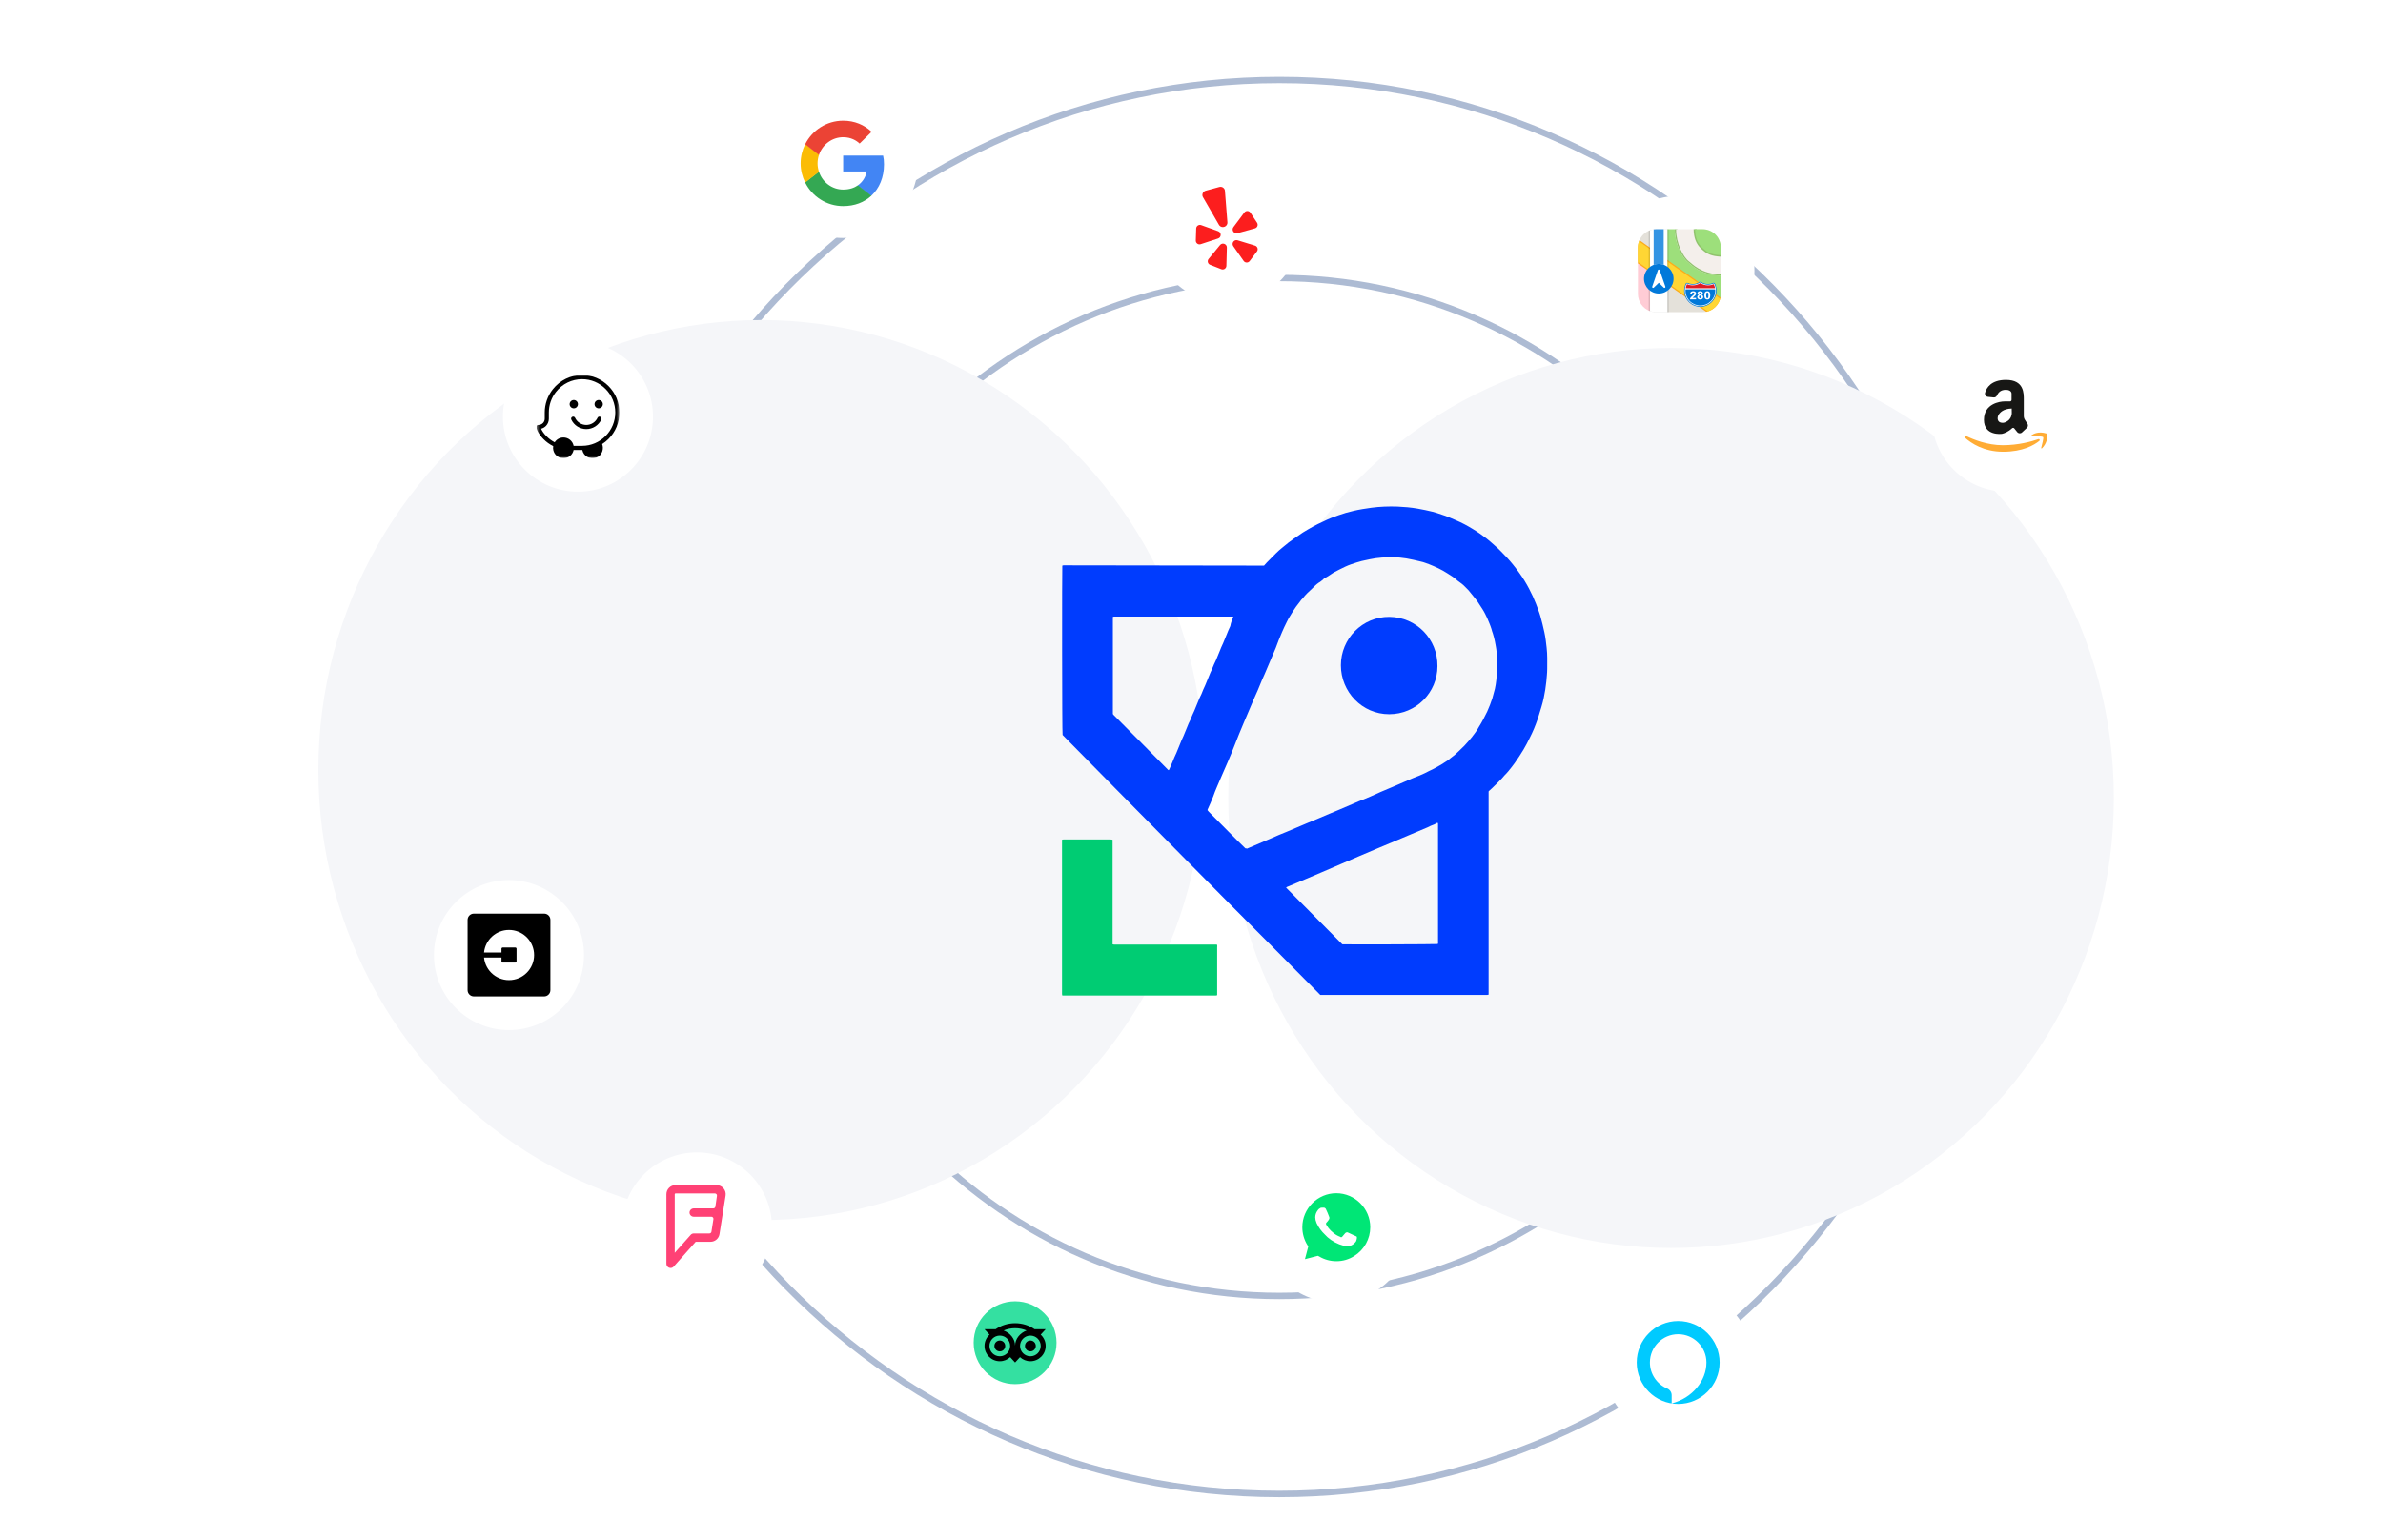 <svg xmlns="http://www.w3.org/2000/svg" width="775" height="501" viewBox="0 0 775 501" fill="none"><path d="M578.896 256C578.896 347.456 505.969 421.566 416.044 421.566C326.12 421.566 253.192 347.456 253.192 256C253.192 164.545 326.12 90.435 416.044 90.435C505.969 90.435 578.896 164.545 578.896 256Z" stroke="#ADBBD3" stroke-width="2.076"></path><path d="M642.266 256C642.266 383.034 540.967 485.986 416.044 485.986C291.121 485.986 189.821 383.034 189.821 256C189.821 128.967 291.121 26.015 416.044 26.015C540.967 26.015 642.266 128.967 642.266 256Z" stroke="#ADBBD3" stroke-width="2.076"></path><g filter="url(#filter0_f_6520_5343)"><ellipse cx="247.539" cy="250.504" rx="144.006" ry="146.39" fill="#F5F6F9"></ellipse></g><g filter="url(#filter1_f_6520_5343)"><ellipse cx="543.463" cy="259.582" rx="144.006" ry="146.39" fill="#F5F6F9"></ellipse></g><ellipse cx="398.963" cy="74.213" rx="24.399" ry="24.399" fill="white"></ellipse><g clip-path="url(#clip0_6520_5343)"><path d="M396.778 79.713L393.061 84.239C392.538 84.876 392.788 85.838 393.555 86.139L397.189 87.57C397.973 87.878 398.825 87.314 398.848 86.472L399.004 80.543C399.036 79.347 397.537 78.789 396.778 79.713Z" fill="#FC1E1E"></path><path d="M396.161 75.213L390.648 73.234C389.873 72.955 389.051 73.514 389.025 74.337L388.899 78.241C388.872 79.083 389.69 79.696 390.49 79.433L396.127 77.588C397.264 77.216 397.286 75.617 396.161 75.213Z" fill="#FC1E1E"></path><path d="M402.477 75.847L408.124 74.291C408.918 74.072 409.268 73.142 408.816 72.453L406.671 69.19C406.208 68.486 405.186 68.456 404.683 69.131L401.137 73.886C400.422 74.844 401.325 76.165 402.477 75.847Z" fill="#FC1E1E"></path><path d="M398.389 62.279C398.434 61.303 397.514 60.566 396.57 60.823L392.101 62.044C391.137 62.307 390.727 63.449 391.304 64.265L396.433 73.151C396.475 73.223 396.521 73.293 396.575 73.356C397.334 74.249 398.76 73.918 399.112 72.873C399.175 72.686 399.193 72.486 399.177 72.288L398.389 62.279Z" fill="#FC1E1E"></path><path d="M408.165 79.909L402.495 78.168C401.352 77.817 400.412 79.111 401.098 80.09L404.462 84.885C404.935 85.559 405.929 85.576 406.425 84.919L408.778 81.801C409.285 81.129 408.97 80.156 408.165 79.909Z" fill="#FC1E1E"></path></g><ellipse cx="434.522" cy="399.277" rx="24.399" ry="24.399" fill="white"></ellipse><g clip-path="url(#clip1_6520_5343)"><path d="M428.21 409.095L428.647 409.314C430.429 410.373 432.466 410.927 434.539 410.916C440.92 410.901 446.163 405.646 446.163 399.264C446.163 396.181 444.938 393.219 442.76 391.036C440.585 388.83 437.613 387.587 434.516 387.587C428.164 387.587 422.938 392.814 422.938 399.165C422.938 399.216 422.938 399.265 422.938 399.315C422.957 401.475 423.561 403.589 424.686 405.432L424.977 405.869L423.812 410.166L428.21 409.095V409.095Z" fill="#00E676"></path><path d="M444.057 389.725C441.578 387.195 438.176 385.775 434.634 385.792H434.612C427.317 385.792 421.315 391.795 421.315 399.089C421.315 399.123 421.316 399.157 421.316 399.191C421.343 401.51 421.943 403.787 423.063 405.818L421.17 412.736L428.226 410.915C430.176 411.986 432.367 412.537 434.591 412.517C441.912 412.477 447.914 406.441 447.91 399.118C447.927 395.6 446.54 392.217 444.057 389.725ZM434.634 410.26C432.663 410.27 430.727 409.741 429.035 408.731L428.598 408.512L424.396 409.605L425.488 405.454L425.197 405.017C424.115 403.27 423.542 401.256 423.542 399.201C423.542 393.141 428.528 388.154 434.589 388.154C440.649 388.154 445.635 393.141 445.635 399.201C445.635 403.016 443.658 406.572 440.416 408.585C438.702 409.683 436.707 410.265 434.671 410.26M441.072 402.177L440.271 401.813C440.271 401.813 439.106 401.303 438.377 400.939C438.305 400.939 438.232 400.866 438.159 400.866C437.979 400.871 437.804 400.921 437.649 401.012C437.494 401.103 437.576 401.085 436.557 402.25C436.488 402.386 436.346 402.471 436.193 402.468H436.12C436.011 402.45 435.909 402.399 435.829 402.322L435.465 402.177C434.683 401.846 433.968 401.377 433.353 400.793C433.207 400.648 432.989 400.502 432.843 400.356C432.304 399.84 431.838 399.252 431.459 398.609L431.387 398.463C431.323 398.374 431.274 398.276 431.241 398.172C431.222 398.046 431.248 397.917 431.314 397.808C431.38 397.698 431.605 397.443 431.824 397.225C432.042 397.007 432.042 396.861 432.188 396.715C432.263 396.611 432.314 396.493 432.339 396.367C432.365 396.241 432.362 396.112 432.333 395.987C431.994 395.045 431.605 394.121 431.168 393.22C431.051 393.038 430.869 392.907 430.658 392.856H429.857C429.712 392.856 429.566 392.929 429.42 392.929L429.348 393.001C429.202 393.074 429.056 393.22 428.911 393.293C428.765 393.366 428.692 393.584 428.547 393.73C428.038 394.373 427.756 395.167 427.746 395.987C427.754 396.564 427.878 397.134 428.11 397.662L428.183 397.88C428.836 399.278 429.751 400.539 430.877 401.594L431.168 401.886C431.38 402.061 431.575 402.256 431.751 402.468C433.26 403.781 435.052 404.728 436.987 405.235C437.205 405.308 437.496 405.308 437.715 405.381H438.443C438.824 405.362 439.196 405.263 439.535 405.09C439.714 405.009 439.884 404.911 440.045 404.798L440.191 404.653C440.336 404.507 440.482 404.434 440.628 404.289C440.77 404.162 440.893 404.015 440.992 403.852C441.132 403.525 441.23 403.183 441.283 402.832V402.322C441.218 402.264 441.144 402.215 441.065 402.177" fill="white"></path></g><ellipse cx="187.963" cy="135.545" rx="24.399" ry="24.399" fill="white"></ellipse><g clip-path="url(#clip2_6520_5343)"><path fill-rule="evenodd" clip-rule="evenodd" d="M189.31 145.03L186.552 145.028C186.401 144.264 185.989 143.575 185.387 143.08C184.785 142.585 184.03 142.313 183.251 142.312C182.685 142.308 182.127 142.448 181.63 142.719C181.133 142.989 180.713 143.382 180.409 143.859L180.408 143.881C179.397 143.358 178.477 142.676 177.683 141.861C176.733 140.898 176.217 140.017 175.98 139.46C176.599 139.308 177.16 138.981 177.597 138.518C178.179 137.888 178.5 137.061 178.497 136.204V134.19C178.497 131.792 179.293 129.45 180.762 127.559C182.862 124.857 185.97 123.345 189.31 123.345C192.184 123.345 194.892 124.473 196.933 126.522C197.94 127.526 198.738 128.719 199.281 130.033C199.824 131.346 200.103 132.754 200.1 134.176C200.1 137.069 198.978 139.789 196.939 141.835C194.949 143.834 192.217 145.03 189.31 145.03" fill="white"></path><mask id="mask0_6520_5343" style="mask-type:alpha" maskUnits="userSpaceOnUse" x="174" y="121" width="28" height="29"><path d="M174.453 121.999H201.445V149.083H174.453V121.999Z" fill="black"></path></mask><g mask="url(#mask0_6520_5343)"><path fill-rule="evenodd" clip-rule="evenodd" d="M189.308 145.03L186.551 145.029C186.4 144.264 185.988 143.575 185.386 143.08C184.784 142.585 184.029 142.314 183.249 142.312C182.683 142.308 182.126 142.448 181.629 142.719C181.132 142.989 180.712 143.382 180.408 143.859L180.407 143.881C179.396 143.358 178.476 142.676 177.681 141.861C176.731 140.898 176.215 140.017 175.979 139.46C176.597 139.309 177.159 138.981 177.595 138.518C178.177 137.888 178.499 137.061 178.495 136.204V134.191C178.495 131.792 179.291 129.45 180.761 127.559C182.861 124.857 185.969 123.345 189.308 123.345C192.182 123.345 194.891 124.473 196.932 126.522C197.938 127.526 198.736 128.719 199.28 130.033C199.823 131.346 200.101 132.754 200.098 134.176C200.098 137.069 198.976 139.789 196.938 141.835C194.947 143.834 192.215 145.03 189.309 145.03M201.442 134.176C201.446 132.578 201.133 130.994 200.522 129.518C199.911 128.041 199.015 126.699 197.883 125.57C195.589 123.267 192.544 121.998 189.311 121.998C185.604 121.998 182.149 123.656 179.791 126.623C178.085 128.776 177.157 131.442 177.158 134.188V136.208C177.158 137.237 176.35 138.25 174.985 138.252C174.874 138.252 174.766 138.288 174.676 138.355C174.587 138.421 174.522 138.515 174.49 138.621C174.236 139.466 175.265 141.329 176.723 142.808C177.65 143.752 178.729 144.533 179.914 145.12C179.829 145.605 179.852 146.103 179.98 146.579C180.107 147.055 180.338 147.497 180.654 147.874C180.971 148.252 181.367 148.556 181.813 148.764C182.259 148.973 182.746 149.081 183.239 149.082C184.019 149.086 184.777 148.817 185.381 148.323C185.985 147.829 186.398 147.14 186.549 146.374L189.38 146.376C189.757 148.29 191.739 149.601 193.859 148.882C194.316 148.726 194.732 148.469 195.075 148.13C195.419 147.791 195.682 147.379 195.845 146.924C196.161 146.042 196.117 145.185 195.829 144.452C196.574 143.973 197.266 143.415 197.89 142.787C199.021 141.657 199.917 140.314 200.527 138.836C201.137 137.358 201.448 135.775 201.443 134.176" fill="black"></path></g><path fill-rule="evenodd" clip-rule="evenodd" d="M196.053 131.474C196.053 130.727 195.449 130.12 194.704 130.12C193.96 130.12 193.355 130.726 193.355 131.474C193.355 132.221 193.96 132.829 194.704 132.829C195.449 132.829 196.054 132.222 196.054 131.474M187.953 131.474C187.953 130.727 187.349 130.12 186.603 130.12C185.859 130.12 185.254 130.726 185.254 131.474C185.254 132.221 185.859 132.829 186.603 132.829C187.349 132.829 187.953 132.222 187.953 131.474ZM187.016 135.909C186.96 135.793 186.873 135.696 186.764 135.628C186.655 135.56 186.529 135.524 186.401 135.525C186.288 135.525 186.177 135.553 186.077 135.607C185.978 135.661 185.894 135.74 185.833 135.835C185.772 135.93 185.737 136.039 185.729 136.152C185.721 136.265 185.742 136.378 185.79 136.481C186.225 137.409 186.915 138.194 187.78 138.744C188.645 139.295 189.648 139.587 190.673 139.588C191.698 139.587 192.702 139.295 193.567 138.744C194.432 138.194 195.122 137.409 195.557 136.481C195.604 136.378 195.625 136.265 195.618 136.152C195.61 136.039 195.574 135.93 195.513 135.835C195.452 135.739 195.368 135.661 195.269 135.607C195.169 135.553 195.058 135.524 194.945 135.525H194.927C194.802 135.526 194.679 135.562 194.573 135.631C194.467 135.699 194.383 135.795 194.331 135.91C194.003 136.604 193.486 137.191 192.838 137.602C192.191 138.014 191.44 138.233 190.672 138.234C189.905 138.232 189.155 138.013 188.507 137.601C187.86 137.19 187.343 136.603 187.016 135.909Z" fill="black"></path></g><ellipse cx="330.391" cy="437.079" rx="24.399" ry="24.399" fill="white"></ellipse><g clip-path="url(#clip3_6520_5343)"><path d="M330.128 450.261C337.57 450.261 343.602 444.229 343.602 436.787C343.602 429.346 337.57 423.313 330.128 423.313C322.687 423.313 316.654 429.346 316.654 436.787C316.654 444.229 322.687 450.261 330.128 450.261Z" fill="#34E0A1"></path><path d="M338.451 434.159L340.077 432.39H336.471C334.666 431.157 332.486 430.438 330.129 430.438C327.774 430.438 325.6 431.158 323.798 432.39H320.184L321.81 434.159C320.813 435.068 320.188 436.378 320.188 437.832C320.188 440.576 322.413 442.801 325.158 442.801C326.461 442.801 327.649 442.299 328.536 441.477L330.129 443.211L331.722 441.478C332.608 442.3 333.795 442.801 335.098 442.801C337.843 442.801 340.071 440.576 340.071 437.832C340.072 436.376 339.448 435.066 338.451 434.159ZM325.159 441.195C323.301 441.195 321.796 439.69 321.796 437.832C321.796 435.974 323.301 434.469 325.159 434.469C327.017 434.469 328.522 435.974 328.522 437.832C328.522 439.69 327.017 441.195 325.159 441.195ZM330.13 437.734C330.13 435.521 328.521 433.621 326.397 432.81C327.545 432.329 328.805 432.063 330.129 432.063C331.452 432.063 332.714 432.329 333.862 432.81C331.74 433.623 330.13 435.521 330.13 437.734ZM335.1 441.195C333.242 441.195 331.737 439.69 331.737 437.832C331.737 435.974 333.242 434.469 335.1 434.469C336.958 434.469 338.463 435.974 338.463 437.832C338.463 439.69 336.958 441.195 335.1 441.195ZM335.1 436.067C334.126 436.067 333.337 436.856 333.337 437.83C333.337 438.804 334.126 439.593 335.1 439.593C336.074 439.593 336.863 438.804 336.863 437.83C336.863 436.858 336.074 436.067 335.1 436.067ZM326.922 437.832C326.922 438.806 326.133 439.595 325.159 439.595C324.185 439.595 323.396 438.806 323.396 437.832C323.396 436.858 324.185 436.069 325.159 436.069C326.133 436.067 326.922 436.858 326.922 437.832Z" fill="black"></path></g><ellipse cx="652.629" cy="135.545" rx="24.399" ry="24.399" fill="white"></ellipse><g clip-path="url(#clip4_6520_5343)"><path d="M659.362 137.838L658.558 136.596C658.311 136.213 658.179 135.767 658.179 135.311V130.095C658.179 128.012 658.33 123.576 652.385 123.576C647.549 123.576 646.053 126.154 645.591 127.748C645.407 128.381 645.838 129.025 646.494 129.093L648.368 129.286C648.81 129.332 649.233 129.097 649.424 128.697C649.787 127.937 650.421 126.805 652.375 126.805C653.133 126.805 654.197 127.126 654.197 128.062C654.197 129.421 654.195 130.065 654.195 130.065C654.201 130.348 653.972 130.581 653.689 130.581H651.856C650.474 130.581 645.221 131.29 645.221 136.543C645.221 141.796 650.795 141.192 651.165 141.105C651.856 140.943 653.149 140.471 654.365 139.311C654.569 139.116 654.895 139.133 655.073 139.353L656.055 140.568C656.436 141.04 657.138 141.09 657.583 140.676L659.196 139.173C659.568 138.827 659.638 138.264 659.362 137.838ZM651.303 137.545C649.437 137.545 649.49 135.858 649.921 135.057C650.324 134.307 651.388 132.979 654.246 132.888L654.271 134.282C654.29 135.319 653.813 136.314 652.965 136.911C652.44 137.28 651.867 137.545 651.303 137.545Z" fill="#171715"></path><path d="M639.002 142.341C638.718 142.085 639.027 141.63 639.37 141.799C641.781 142.987 646.321 144.824 651.339 144.824C656.468 144.824 660.758 143.599 662.917 142.843C663.268 142.72 663.521 143.18 663.232 143.414C661.519 144.801 657.84 146.948 651.474 146.948C645.132 146.948 641.013 144.158 639.002 142.341Z" fill="#FFAC35"></path><path d="M660.659 141.594C661.328 141.098 662.99 140.244 665.474 140.991C665.702 141.06 665.857 141.271 665.859 141.509C665.865 142.324 665.69 144.237 664.094 145.827C663.984 145.938 663.797 145.829 663.838 145.678C664.111 144.675 664.664 142.523 664.489 142.223C664.287 141.879 661.77 141.862 660.75 141.87C660.601 141.871 660.539 141.682 660.659 141.594Z" fill="#FFAC35"></path></g><ellipse cx="226.657" cy="399.277" rx="24.399" ry="24.399" fill="white"></ellipse><g clip-path="url(#clip5_6520_5343)"><path d="M235.301 386.551C234.736 385.89 233.914 385.511 233.045 385.511H219.692C218.056 385.511 216.725 386.842 216.725 388.478V411.12C216.725 411.684 217.073 412.189 217.6 412.389C217.757 412.449 217.92 412.478 218.082 412.478C218.462 412.478 218.834 412.317 219.097 412.021L226.259 403.948H231.064C232.533 403.948 233.765 402.895 233.995 401.445L235.975 388.942C236.111 388.083 235.865 387.212 235.301 386.551ZM231.983 393.084H225.635C224.875 393.084 224.234 393.707 224.248 394.468C224.262 395.205 224.864 395.799 225.605 395.799H231.346C231.763 395.799 232.082 396.172 232.017 396.584L231.374 400.662C231.322 400.993 231.037 401.236 230.702 401.236L225.648 401.234C225.26 401.234 224.89 401.4 224.633 401.69L219.439 407.545V388.478C219.439 388.338 219.552 388.225 219.692 388.225H232.49C232.904 388.225 233.222 388.592 233.163 389.002L232.655 392.502C232.607 392.836 232.32 393.084 231.983 393.084Z" fill="#FF4175"></path></g><ellipse cx="546.182" cy="88.074" rx="24.399" ry="24.399" fill="white"></ellipse><g clip-path="url(#clip6_6520_5343)"><path d="M542.252 91.99V101.537H553.707C554.299 101.537 554.869 101.45 555.408 101.29L542.252 91.99Z" fill="#E4E1DA"></path><path d="M532.68 85.223V95.597C532.68 98.184 534.318 100.374 536.617 101.192V88.006L532.68 85.223Z" fill="#FFCCD5"></path><path d="M536.618 74.915C534.942 75.511 533.619 76.837 533.023 78.513L536.618 81.054V74.915Z" fill="#E4E1DA"></path><path d="M542.252 74.57V85.037L559.431 97.181C559.57 96.677 559.646 96.147 559.646 95.598V89.647C556.407 89.643 553.967 88.738 552.235 87.75C551.367 87.255 550.675 86.739 550.148 86.309C549.62 85.879 549.237 85.524 549.068 85.4C547.998 84.617 546.938 83.076 546.103 81.159C545.268 79.243 544.678 76.952 544.678 74.685C544.678 74.646 544.68 74.609 544.68 74.57H542.252Z" fill="#9DDF7B"></path><path d="M533.174 78.132C532.857 78.86 532.68 79.664 532.68 80.511V85.714L554.899 101.42C557.239 100.947 559.07 99.107 559.533 96.764L533.174 78.132Z" fill="#FCAB1A"></path><path d="M533.022 78.513C532.801 79.136 532.68 79.808 532.68 80.51V85.224L555.41 101.29C557.365 100.71 558.892 99.154 559.433 97.181L533.022 78.513Z" fill="#FFD634"></path><path opacity="0.125" d="M538.617 74.57C537.746 74.57 536.92 74.758 536.176 75.092V101.015C536.92 101.35 537.746 101.537 538.617 101.537H542.691V74.57H538.617Z" fill="black"></path><path d="M538.619 74.57C537.916 74.57 537.242 74.692 536.617 74.915V101.193C537.242 101.415 537.916 101.537 538.619 101.537H542.253V74.57H538.619Z" fill="white"></path><path d="M544.68 74.57C544.679 74.609 544.678 74.646 544.678 74.685C544.678 76.952 545.267 79.243 546.102 81.159C546.937 83.076 547.998 84.617 549.068 85.4C549.237 85.524 549.62 85.879 550.147 86.309C550.675 86.739 551.366 87.255 552.234 87.75C553.966 88.738 556.406 89.643 559.645 89.647V88.82C556.56 88.816 554.276 87.963 552.644 87.032C551.827 86.566 551.174 86.079 550.67 85.668C550.165 85.257 549.828 84.93 549.557 84.732C548.706 84.11 547.656 82.654 546.86 80.829C546.065 79.004 545.505 76.807 545.505 74.685C545.505 74.646 545.506 74.609 545.507 74.57H544.68Z" fill="#90C36C"></path><path d="M545.096 74.57C545.095 74.609 545.094 74.646 545.094 74.685C545.094 79.074 547.393 83.66 549.315 85.066C550.192 85.708 553.316 89.225 559.648 89.234V80.509C559.648 77.219 556.999 74.57 553.709 74.57H545.096Z" fill="#F4EFEB"></path><path d="M550.793 74.57C550.865 77.377 551.569 79.322 553.296 80.943C554.125 81.72 554.928 82.393 556.108 82.848C557.016 83.199 558.132 83.419 559.647 83.502V82.551C558.229 82.469 557.229 82.263 556.45 81.962C555.425 81.566 554.75 81.005 553.945 80.25C552.395 78.796 551.805 77.214 551.741 74.57H550.793Z" fill="#90C36C"></path><path d="M551.266 74.57C551.334 77.296 551.981 79.059 553.62 80.596C555.061 81.949 556.263 82.836 559.646 83.026V80.509C559.646 77.219 556.997 74.57 553.707 74.57H551.266Z" fill="#9DDF7B"></path><path d="M538.616 74.57C538.339 74.57 538.066 74.591 537.799 74.627V86.165C538.332 85.966 538.896 85.864 539.466 85.863C540.011 85.865 540.552 85.96 541.066 86.144V74.57H538.616Z" fill="#3394E3"></path><path d="M552.978 91.67C552.901 91.672 552.826 91.695 552.762 91.737C552.081 92.171 551.298 92.401 550.498 92.403C549.917 92.402 549.341 92.28 548.806 92.044C548.598 91.953 548.35 92.044 548.251 92.248C547.903 92.962 547.721 93.745 547.719 94.539V94.541C547.719 97.444 550.081 99.807 552.985 99.807C555.889 99.807 558.253 97.444 558.253 94.54C558.253 94.54 558.253 94.539 558.253 94.539C558.251 93.743 558.07 92.959 557.722 92.243C557.622 92.039 557.373 91.948 557.165 92.04C556.631 92.277 556.056 92.401 555.474 92.403C554.678 92.399 553.898 92.169 553.221 91.737C553.185 91.714 553.141 91.715 553.1 91.704C553.064 91.68 553.021 91.669 552.978 91.67V91.67Z" fill="#0078D9"></path><path d="M552.983 91.882C552.944 91.883 552.907 91.895 552.875 91.915C552.16 92.371 551.337 92.613 550.496 92.614C549.885 92.614 549.28 92.486 548.718 92.238C548.667 92.216 548.61 92.214 548.558 92.233C548.507 92.252 548.464 92.29 548.44 92.34C548.107 93.025 547.932 93.776 547.93 94.538C547.93 94.538 547.93 94.538 547.93 94.539C547.93 97.327 550.195 99.593 552.983 99.593C555.772 99.593 558.037 97.327 558.037 94.539C558.037 94.539 558.037 94.538 558.037 94.538C558.036 93.775 557.862 93.022 557.528 92.336C557.503 92.286 557.461 92.248 557.409 92.229C557.357 92.21 557.3 92.212 557.249 92.234C556.688 92.483 556.083 92.612 555.471 92.614C554.635 92.611 553.815 92.369 553.104 91.916C553.068 91.892 553.026 91.881 552.983 91.882V91.882Z" fill="white"></path><path d="M552.991 92.096C552.243 92.573 551.379 92.827 550.498 92.828C549.857 92.828 549.223 92.694 548.634 92.434C548.429 92.857 548.286 93.307 548.211 93.77H557.757C557.684 93.305 557.542 92.854 557.338 92.429C556.749 92.691 556.115 92.826 555.473 92.828C554.596 92.825 553.736 92.571 552.991 92.096Z" fill="#DE1C25"></path><path d="M548.171 94.107C548.156 94.251 548.147 94.395 548.145 94.539C548.145 95.823 548.655 97.054 549.562 97.962C550.47 98.87 551.701 99.38 552.985 99.38C553.621 99.38 554.25 99.254 554.837 99.011C555.425 98.768 555.958 98.411 556.408 97.962C556.857 97.512 557.214 96.979 557.457 96.391C557.7 95.804 557.826 95.175 557.826 94.539C557.825 94.395 557.817 94.251 557.803 94.107H548.171Z" fill="#0078D9"></path><path d="M551.592 96.913V97.386H549.598C549.619 97.207 549.684 97.038 549.792 96.879C549.9 96.718 550.113 96.506 550.432 96.242C550.688 96.028 550.845 95.883 550.903 95.808C550.982 95.703 551.021 95.599 551.021 95.496C551.021 95.383 550.986 95.296 550.917 95.236C550.85 95.174 550.756 95.143 550.636 95.143C550.517 95.143 550.423 95.175 550.353 95.239C550.283 95.303 550.242 95.409 550.231 95.558L549.664 95.507C549.698 95.227 549.804 95.026 549.982 94.904C550.16 94.783 550.383 94.722 550.65 94.722C550.943 94.722 551.173 94.792 551.341 94.933C551.508 95.075 551.592 95.25 551.592 95.46C551.592 95.579 551.567 95.694 551.519 95.802C551.471 95.909 551.396 96.022 551.292 96.141C551.223 96.219 551.099 96.332 550.919 96.479C550.74 96.626 550.626 96.724 550.577 96.772C550.53 96.82 550.492 96.867 550.462 96.913H551.592Z" fill="white"></path><path d="M552.467 95.954C552.32 95.899 552.212 95.823 552.145 95.726C552.079 95.628 552.046 95.522 552.046 95.406C552.046 95.208 552.123 95.044 552.276 94.915C552.432 94.786 552.652 94.722 552.936 94.722C553.218 94.722 553.437 94.786 553.592 94.915C553.749 95.044 553.827 95.208 553.827 95.406C553.827 95.529 553.791 95.639 553.72 95.735C553.648 95.831 553.548 95.903 553.418 95.954C553.583 96.013 553.708 96.1 553.793 96.213C553.879 96.326 553.922 96.457 553.922 96.606C553.922 96.851 553.834 97.05 553.659 97.203C553.485 97.356 553.253 97.433 552.963 97.433C552.693 97.433 552.468 97.369 552.289 97.243C552.077 97.093 551.971 96.888 551.971 96.627C551.971 96.484 552.011 96.352 552.09 96.233C552.17 96.112 552.295 96.019 552.467 95.954ZM552.584 95.442C552.584 95.543 552.616 95.622 552.679 95.679C552.744 95.736 552.83 95.764 552.936 95.764C553.044 95.764 553.131 95.736 553.195 95.679C553.26 95.621 553.293 95.541 553.293 95.44C553.293 95.345 553.26 95.269 553.195 95.212C553.132 95.154 553.048 95.125 552.942 95.125C552.833 95.125 552.746 95.154 552.681 95.212C552.616 95.27 552.584 95.347 552.584 95.442ZM552.531 96.579C552.531 96.718 552.571 96.828 552.651 96.906C552.732 96.984 552.832 97.024 552.952 97.024C553.07 97.024 553.167 96.986 553.244 96.912C553.321 96.835 553.359 96.726 553.359 96.584C553.359 96.46 553.32 96.36 553.242 96.285C553.164 96.209 553.064 96.171 552.944 96.171C552.805 96.171 552.701 96.214 552.633 96.3C552.565 96.385 552.531 96.478 552.531 96.579Z" fill="white"></path><path d="M555.247 94.722C555.534 94.722 555.759 94.813 555.921 94.997C556.114 95.214 556.21 95.574 556.21 96.077C556.21 96.579 556.113 96.94 555.919 97.159C555.758 97.34 555.534 97.431 555.247 97.431C554.958 97.431 554.725 97.332 554.548 97.134C554.372 96.935 554.283 96.581 554.283 96.072C554.283 95.572 554.38 95.213 554.575 94.993C554.735 94.812 554.959 94.722 555.247 94.722ZM555.247 95.143C555.178 95.143 555.117 95.163 555.063 95.203C555.009 95.242 554.967 95.312 554.937 95.413C554.898 95.544 554.878 95.766 554.878 96.077C554.878 96.388 554.896 96.603 554.931 96.72C554.966 96.835 555.01 96.913 555.063 96.951C555.117 96.99 555.178 97.009 555.247 97.009C555.316 97.009 555.377 96.99 555.431 96.951C555.485 96.912 555.527 96.841 555.556 96.74C555.596 96.609 555.615 96.388 555.615 96.077C555.615 95.766 555.598 95.552 555.563 95.436C555.527 95.32 555.483 95.242 555.429 95.203C555.376 95.163 555.316 95.143 555.247 95.143Z" fill="white"></path><path d="M539.467 95.474C542.121 95.474 544.273 93.322 544.273 90.668C544.273 88.015 542.121 85.863 539.467 85.863C536.813 85.863 534.662 88.015 534.662 90.668C534.662 93.322 536.813 95.474 539.467 95.474Z" fill="#0179DA"></path><path d="M539.448 87.686C539.445 87.686 539.442 87.687 539.439 87.688C539.43 87.689 539.421 87.69 539.413 87.692C539.401 87.694 539.388 87.697 539.376 87.701C539.374 87.701 539.371 87.701 539.368 87.703C539.364 87.704 539.361 87.706 539.356 87.708C539.344 87.713 539.332 87.718 539.321 87.725C539.313 87.729 539.306 87.733 539.299 87.738C539.29 87.744 539.282 87.75 539.274 87.756C539.266 87.763 539.258 87.77 539.25 87.778C539.244 87.784 539.238 87.791 539.232 87.798C539.225 87.806 539.218 87.816 539.212 87.825C539.208 87.832 539.203 87.839 539.199 87.846C539.193 87.857 539.188 87.869 539.183 87.881C539.181 87.885 539.179 87.889 539.177 87.894L538.739 89.161C538.738 89.163 538.738 89.164 538.737 89.166L538.409 90.114L538.188 90.755V90.756L537.338 93.214C537.287 93.326 537.306 93.461 537.397 93.555C537.448 93.608 537.513 93.638 537.581 93.646C537.581 93.647 537.582 93.647 537.582 93.647C537.6 93.649 537.618 93.65 537.636 93.649C537.641 93.648 537.646 93.648 537.651 93.647C537.664 93.646 537.677 93.644 537.69 93.641C537.698 93.639 537.706 93.637 537.714 93.634C537.724 93.631 537.734 93.628 537.743 93.624C537.754 93.619 537.764 93.614 537.774 93.608C537.78 93.605 537.786 93.602 537.791 93.598C537.805 93.589 537.818 93.578 537.83 93.567C537.831 93.566 537.833 93.565 537.834 93.564L537.852 93.547V93.546L539.469 91.99L541.087 93.546C541.088 93.548 541.09 93.549 541.091 93.551L541.105 93.564C541.106 93.565 541.107 93.566 541.109 93.567C541.121 93.578 541.134 93.589 541.148 93.598C541.153 93.601 541.159 93.605 541.165 93.608C541.175 93.614 541.185 93.619 541.196 93.624C541.205 93.628 541.215 93.631 541.225 93.634C541.233 93.637 541.241 93.639 541.249 93.641C541.262 93.644 541.274 93.646 541.287 93.647C541.292 93.648 541.298 93.648 541.303 93.648C541.321 93.649 541.339 93.649 541.357 93.647C541.357 93.646 541.358 93.646 541.358 93.646C541.426 93.638 541.491 93.608 541.542 93.555C541.633 93.461 541.651 93.326 541.601 93.214L540.202 89.166C540.202 89.165 540.201 89.163 540.2 89.162L539.762 87.894C539.76 87.889 539.757 87.884 539.755 87.879C539.751 87.868 539.746 87.858 539.74 87.847C539.736 87.839 539.732 87.832 539.727 87.825C539.721 87.816 539.714 87.806 539.707 87.798C539.701 87.79 539.694 87.784 539.688 87.777C539.681 87.77 539.673 87.763 539.666 87.757C539.657 87.75 539.648 87.743 539.639 87.737C539.632 87.733 539.625 87.729 539.618 87.725C539.607 87.718 539.595 87.713 539.583 87.708C539.578 87.707 539.575 87.704 539.57 87.703C539.568 87.702 539.565 87.701 539.562 87.701C539.551 87.697 539.539 87.694 539.526 87.692C539.518 87.69 539.509 87.689 539.501 87.688C539.49 87.687 539.48 87.686 539.47 87.686C539.463 87.686 539.456 87.685 539.449 87.686L539.448 87.686Z" fill="white"></path><path opacity="0.24" d="M559.432 97.181C559.425 97.207 559.418 97.234 559.41 97.26C559.418 97.234 559.426 97.208 559.433 97.181L559.432 97.181Z" fill="black"></path><path opacity="0.24" d="M559.408 97.259C559.401 97.286 559.393 97.313 559.385 97.34C559.393 97.313 559.401 97.286 559.408 97.259Z" fill="black"></path><path opacity="0.24" d="M559.387 97.339C559.366 97.409 559.344 97.478 559.32 97.546C559.344 97.478 559.366 97.409 559.387 97.339Z" fill="black"></path><path opacity="0.24" d="M538.333 74.577C538.301 74.579 538.27 74.581 538.238 74.583C538.27 74.581 538.301 74.579 538.333 74.577Z" fill="black"></path><path opacity="0.24" d="M538.055 74.598C538.012 74.602 537.97 74.606 537.928 74.611C537.97 74.606 538.012 74.602 538.055 74.598Z" fill="black"></path><path opacity="0.24" d="M537.778 74.63C537.733 74.636 537.689 74.643 537.645 74.65C537.689 74.643 537.733 74.636 537.778 74.63Z" fill="black"></path><path opacity="0.24" d="M537.507 74.675C537.461 74.683 537.415 74.692 537.369 74.702C537.415 74.692 537.461 74.683 537.507 74.675Z" fill="black"></path><path opacity="0.24" d="M537.247 74.73C537.198 74.741 537.148 74.752 537.1 74.765C537.148 74.752 537.198 74.741 537.247 74.73Z" fill="black"></path><path opacity="0.24" d="M533.019 78.52C532.993 78.594 532.969 78.669 532.945 78.745C532.969 78.669 532.993 78.594 533.019 78.52Z" fill="black"></path><path opacity="0.24" d="M532.943 78.756C532.921 78.828 532.9 78.901 532.881 78.975C532.9 78.901 532.921 78.828 532.943 78.756Z" fill="black"></path><path opacity="0.24" d="M532.872 79.004C532.854 79.072 532.838 79.141 532.822 79.21C532.838 79.141 532.854 79.072 532.872 79.004Z" fill="black"></path><path opacity="0.24" d="M532.813 79.254C532.799 79.318 532.787 79.382 532.775 79.446C532.787 79.382 532.799 79.318 532.813 79.254Z" fill="black"></path><path opacity="0.24" d="M532.764 79.501C532.753 79.566 532.743 79.632 532.734 79.698C532.743 79.632 532.753 79.566 532.764 79.501Z" fill="black"></path><path opacity="0.24" d="M532.729 79.749C532.72 79.815 532.713 79.882 532.707 79.949C532.713 79.882 532.72 79.815 532.729 79.749Z" fill="black"></path><path opacity="0.24" d="M532.702 80.001C532.697 80.063 532.693 80.126 532.689 80.189C532.693 80.126 532.697 80.063 532.702 80.001Z" fill="black"></path><path opacity="0.24" d="M532.685 80.258C532.682 80.341 532.68 80.425 532.68 80.51C532.68 80.425 532.682 80.341 532.685 80.258Z" fill="black"></path><path opacity="0.24" d="M555.41 101.289L555.411 101.29C555.468 101.273 555.525 101.255 555.581 101.236C555.525 101.255 555.468 101.272 555.411 101.289L555.41 101.289Z" fill="black"></path><path opacity="0.24" d="M557.388 100.262C557.297 100.334 557.203 100.404 557.107 100.471C557.203 100.404 557.297 100.334 557.388 100.262Z" fill="black"></path><path opacity="0.24" d="M557.099 100.479C557.052 100.512 557.004 100.545 556.955 100.576C557.004 100.545 557.052 100.512 557.099 100.479Z" fill="black"></path><path opacity="0.24" d="M556.924 100.595C556.829 100.656 556.733 100.714 556.635 100.769C556.733 100.714 556.829 100.656 556.924 100.595Z" fill="black"></path><path opacity="0.24" d="M556.623 100.776C556.57 100.806 556.517 100.835 556.463 100.863C556.517 100.835 556.57 100.806 556.623 100.776Z" fill="black"></path><path opacity="0.24" d="M556.451 100.868C556.35 100.921 556.247 100.97 556.143 101.017C556.247 100.97 556.35 100.921 556.451 100.868Z" fill="black"></path><path opacity="0.24" d="M537.1 101.342C537.148 101.355 537.198 101.366 537.247 101.377C537.198 101.366 537.148 101.355 537.1 101.342Z" fill="black"></path><path opacity="0.24" d="M537.369 101.404C537.415 101.414 537.461 101.423 537.507 101.432C537.461 101.423 537.415 101.414 537.369 101.404Z" fill="black"></path><path opacity="0.24" d="M537.645 101.458C537.689 101.465 537.733 101.472 537.778 101.478C537.733 101.472 537.689 101.465 537.645 101.458Z" fill="black"></path><path opacity="0.24" d="M537.928 101.496C537.97 101.501 538.012 101.506 538.055 101.51C538.012 101.506 537.97 101.501 537.928 101.496Z" fill="black"></path><path opacity="0.24" d="M538.238 101.523C538.27 101.526 538.301 101.528 538.333 101.53C538.301 101.528 538.27 101.525 538.238 101.523Z" fill="black"></path></g><ellipse cx="165.528" cy="310.692" rx="24.399" ry="24.399" fill="white"></ellipse><g clip-path="url(#clip7_6520_5343)"><path d="M176.966 297.203H154.107C152.982 297.203 152.068 298.117 152.068 299.241V322.095C152.068 323.225 152.982 324.139 154.107 324.139H176.96C178.085 324.139 178.998 323.225 178.998 322.101V299.241C179.004 298.117 178.091 297.203 176.966 297.203ZM166.354 318.794C161.869 319.245 157.864 315.974 157.413 311.489H163.089V312.715C163.089 312.938 163.27 313.124 163.498 313.124H167.581C167.803 313.124 167.99 312.944 167.99 312.715V308.633C167.99 308.41 167.809 308.224 167.581 308.224H163.498C163.276 308.224 163.089 308.404 163.089 308.633V309.859H157.413C157.834 305.687 161.346 302.512 165.536 302.512C169.727 302.512 173.238 305.687 173.659 309.859C174.11 314.339 170.839 318.343 166.354 318.794Z" fill="black"></path></g><ellipse cx="545.772" cy="443.233" rx="24.399" ry="24.399" fill="white"></ellipse><g clip-path="url(#clip8_6520_5343)"><path d="M545.773 429.729C538.312 429.729 532.289 435.811 532.289 443.212C532.289 450.614 538.312 456.696 545.773 456.696C553.234 456.696 559.257 450.614 559.257 443.212C559.257 435.811 553.233 429.729 545.773 429.729ZM543.658 456.526V453.853C543.658 452.903 543.076 452.055 542.194 451.681C538.891 450.278 536.579 446.998 536.579 443.212C536.579 438.166 540.686 434.018 545.774 434.018C550.861 434.018 554.968 438.166 554.968 443.212C554.968 449.167 550.362 454.797 543.659 456.526H543.658Z" fill="#00CAFF"></path></g><ellipse cx="274.131" cy="53.013" rx="24.399" ry="24.399" fill="white"></ellipse><g clip-path="url(#clip9_6520_5343)"><path d="M287.494 53.46C287.494 52.318 287.402 51.484 287.202 50.62L274.215 50.62L274.215 55.775L281.838 55.775C281.684 57.056 280.854 58.986 279.01 60.282L278.984 60.455L283.091 63.649L283.375 63.678C285.988 61.255 287.494 57.689 287.494 53.46Z" fill="#4285F4"></path><path d="M274.217 67.041C277.951 67.041 281.087 65.806 283.377 63.677L279.012 60.281C277.844 61.099 276.276 61.67 274.217 61.67C270.559 61.67 267.454 59.247 266.347 55.898L266.185 55.911L261.915 59.23L261.859 59.386C264.134 63.923 268.806 67.041 274.217 67.041Z" fill="#34A853"></path><path d="M266.344 55.899C266.052 55.035 265.883 54.109 265.883 53.152C265.883 52.195 266.052 51.269 266.329 50.404L266.321 50.22L261.998 46.849L261.856 46.916C260.919 48.799 260.381 50.914 260.381 53.152C260.381 55.39 260.919 57.504 261.856 59.388L266.344 55.899Z" fill="#FBBC05"></path><path d="M274.217 44.631C276.814 44.631 278.566 45.758 279.565 46.699L283.469 42.871C281.071 40.633 277.951 39.26 274.217 39.26C268.806 39.26 264.134 42.378 261.859 46.915L266.332 50.404C267.454 47.054 270.559 44.631 274.217 44.631Z" fill="#EB4335"></path></g><path d="M411.087 183.993C411.459 183.618 411.738 183.243 412.017 182.962C412.946 182.025 413.875 181.089 414.897 180.058C415.641 179.309 416.384 178.653 417.22 177.997C418.428 176.967 419.636 176.03 420.844 175.187C421.774 174.531 422.796 173.875 423.725 173.22C425.862 171.908 427.999 170.69 430.323 169.66C431.995 168.817 433.668 168.161 435.34 167.599C436.92 167.037 438.5 166.569 440.172 166.194C442.124 165.725 444.075 165.444 446.027 165.163C448.814 164.789 451.695 164.695 454.483 164.789C456.62 164.882 458.85 165.07 460.987 165.444C462.66 165.725 464.333 166.1 465.912 166.475C466.935 166.756 467.864 167.037 468.886 167.412C470.466 167.88 472.045 168.629 473.625 169.285C475.391 170.035 477.156 170.971 478.829 172.002C480.409 172.939 481.988 174.063 483.475 175.187C484.311 175.843 485.148 176.592 485.984 177.341C487.471 178.559 488.772 180.058 490.166 181.463C490.816 182.119 491.374 182.868 492.024 183.618C492.767 184.555 493.511 185.491 494.161 186.428C495.369 188.114 496.392 189.801 497.321 191.58C498.157 193.173 498.9 194.766 499.551 196.452C500.016 197.763 500.573 199.075 500.945 200.386C501.409 202.072 501.874 203.852 502.246 205.632C502.617 207.318 502.803 209.005 502.989 210.691C503.268 213.033 503.175 215.281 503.175 217.623C503.175 218.934 502.989 220.34 502.896 221.651C502.71 223.431 502.432 225.211 502.06 226.991C501.874 227.927 501.595 228.958 501.316 229.895C500.945 231.206 500.48 232.518 500.108 233.829C499.365 235.984 498.529 238.045 497.507 240.012C496.856 241.323 496.206 242.635 495.462 243.853C494.533 245.351 493.604 246.85 492.582 248.256C491.931 249.099 491.281 250.035 490.537 250.878C490.166 251.347 489.701 251.815 489.329 252.19C488.121 253.689 486.635 255 485.241 256.405C484.962 256.686 484.683 256.874 484.404 257.155C484.311 257.249 484.218 257.342 484.126 257.436V323.572C483.94 323.572 483.754 323.666 483.661 323.666C483.475 323.666 483.289 323.666 483.103 323.666H429.393C429.207 323.479 429.022 323.291 428.836 323.104C423.725 317.952 418.521 312.706 413.41 307.553C396.405 290.598 379.493 273.361 362.581 256.312C357.005 250.691 351.43 244.977 345.855 239.356C345.762 239.262 345.669 239.169 345.576 239.075C345.39 238.607 345.39 184.555 345.483 183.993C345.576 183.993 345.762 183.899 345.855 183.899C346.133 183.899 346.319 183.899 346.598 183.899L411.087 183.993ZM405.512 276.078C405.698 275.984 405.976 275.89 406.162 275.797C408.578 274.766 410.994 273.736 413.41 272.705C415.083 271.956 416.849 271.207 418.521 270.551C420.658 269.614 422.796 268.771 424.933 267.834C426.327 267.272 427.814 266.616 429.207 266.054C431.252 265.211 433.296 264.274 435.433 263.431C437.013 262.776 438.686 262.026 440.265 261.37C441.288 260.902 442.403 260.434 443.425 260.059C444.168 259.778 444.912 259.403 445.655 259.122C446.77 258.654 447.885 258.092 449 257.623C450.301 257.061 451.695 256.499 452.996 255.937C455.133 255 457.363 254.064 459.501 253.127C460.244 252.846 460.987 252.565 461.638 252.284C462.753 251.815 463.775 251.347 464.797 250.785C465.541 250.41 466.284 250.129 467.028 249.661C467.585 249.38 468.143 249.005 468.7 248.724C469.351 248.256 470.094 247.881 470.744 247.412C470.837 247.412 470.837 247.319 470.93 247.319C471.395 246.944 471.86 246.476 472.417 246.101C473.253 245.539 473.904 244.789 474.647 244.134C475.762 243.103 476.785 242.073 477.714 240.949C477.993 240.574 478.364 240.199 478.643 239.825C478.736 239.731 478.829 239.637 478.922 239.45C479.294 238.981 479.665 238.513 480.037 237.951C480.409 237.483 480.687 236.921 480.966 236.452C481.988 234.86 482.825 233.173 483.661 231.487C484.311 230.082 484.869 228.583 485.334 227.178C485.612 226.148 485.891 225.117 486.17 224.087C486.356 223.15 486.542 222.213 486.635 221.183C486.727 220.152 486.82 219.028 486.913 217.998C487.006 217.248 487.006 216.405 486.913 215.656C486.913 214.438 486.82 213.22 486.727 212.096C486.635 210.878 486.356 209.754 486.17 208.63C485.984 207.787 485.798 206.944 485.519 206.101C485.334 205.538 485.148 205.07 485.055 204.602C484.683 203.384 484.126 202.166 483.661 201.042C483.196 200.105 482.732 199.075 482.174 198.232C481.617 197.295 480.966 196.452 480.409 195.515C480.037 195.047 479.665 194.578 479.294 194.11C478.736 193.454 478.178 192.705 477.621 192.049C477.063 191.487 476.506 190.925 475.948 190.363C475.762 190.175 475.577 190.082 475.391 189.894C474.926 189.52 474.461 189.239 473.997 188.864C472.975 187.927 471.86 187.178 470.744 186.522C468.886 185.304 466.842 184.367 464.704 183.524C463.868 183.243 463.032 182.868 462.103 182.681C460.523 182.306 459.036 181.932 457.363 181.651C456.062 181.463 454.669 181.276 453.368 181.276C452.067 181.276 450.766 181.276 449.465 181.37C448.071 181.463 446.77 181.651 445.469 181.932C444.54 182.119 443.704 182.306 442.867 182.494C441.752 182.775 440.637 183.149 439.522 183.524C438.128 183.993 436.827 184.648 435.526 185.304C434.597 185.772 433.668 186.241 432.739 186.897C431.995 187.365 431.345 187.833 430.601 188.208C430.508 188.208 430.508 188.302 430.415 188.395C429.951 188.77 429.486 189.239 428.929 189.52C428.092 190.082 427.349 190.831 426.606 191.58C425.583 192.517 424.561 193.454 423.725 194.578C423.353 194.953 422.982 195.328 422.703 195.796C421.866 196.826 421.123 197.857 420.473 198.887C419.822 200.011 419.079 201.042 418.521 202.26C417.964 203.384 417.406 204.508 416.941 205.632C416.198 207.318 415.548 209.005 414.897 210.784C414.247 212.283 413.596 213.876 412.946 215.375C412.388 216.686 411.831 217.998 411.273 219.309C410.994 219.965 410.716 220.527 410.437 221.183C409.972 222.307 409.508 223.431 409.043 224.555C408.671 225.492 408.207 226.335 407.835 227.272C406.72 229.895 405.605 232.518 404.49 235.141C403.468 237.576 402.445 240.012 401.516 242.447C400.215 245.82 398.728 249.192 397.242 252.565C396.777 253.689 396.219 254.907 395.755 256.031C395.29 257.061 394.918 258.092 394.547 259.122C393.989 260.527 393.432 261.839 392.781 263.244C392.781 263.338 392.688 263.431 392.688 263.525C392.874 263.712 392.967 263.9 393.153 264.087C395.383 266.335 397.52 268.49 399.751 270.738C401.516 272.518 403.282 274.298 405.047 275.984C405.233 275.89 405.326 275.984 405.512 276.078ZM467.585 267.647C467.399 267.647 467.306 267.74 467.213 267.74C466.935 267.928 466.656 268.115 466.377 268.209C465.634 268.49 464.89 268.771 464.24 269.146C460.802 270.551 457.456 272.05 454.018 273.455C451.974 274.298 450.022 275.141 447.978 275.984C444.075 277.67 440.172 279.263 436.363 280.949C434.225 281.886 432.181 282.729 430.044 283.666C426.234 285.258 422.424 286.944 418.521 288.537C418.428 288.631 418.335 288.724 418.242 288.724C424.375 294.907 430.415 300.996 436.548 307.179C437.292 307.272 467.12 307.179 467.585 307.085C467.771 306.804 467.678 306.429 467.678 306.148C467.678 293.596 467.678 281.043 467.678 268.584C467.678 268.396 467.678 268.115 467.678 267.928C467.585 267.834 467.585 267.74 467.585 267.647ZM401.144 200.667C400.959 200.667 400.773 200.574 400.68 200.574C400.308 200.574 399.936 200.574 399.658 200.574H363.417C363.046 200.574 362.674 200.574 362.395 200.574C362.302 200.574 362.116 200.574 361.93 200.667V232.237C362.023 232.424 362.116 232.518 362.209 232.611C368.156 238.607 374.104 244.508 379.958 250.504C379.958 250.504 379.958 250.504 380.051 250.504C380.051 250.504 380.051 250.504 380.144 250.504C380.608 249.661 380.887 248.724 381.352 247.787C381.723 246.85 382.095 245.914 382.56 244.977C382.931 244.04 383.303 243.103 383.675 242.26C384.046 241.323 384.418 240.387 384.883 239.45C385.254 238.513 385.626 237.576 385.998 236.733C386.369 235.796 386.741 234.86 387.206 234.016C387.577 233.08 387.949 232.143 388.414 231.206C388.786 230.269 389.157 229.333 389.529 228.49C389.901 227.553 390.272 226.616 390.737 225.773C391.109 224.836 391.48 223.899 391.945 222.963C392.317 222.026 392.688 221.089 393.06 220.246C393.432 219.309 393.803 218.372 394.268 217.436C394.64 216.499 395.011 215.656 395.476 214.719C395.848 213.782 396.219 212.845 396.591 212.002C396.963 211.065 397.335 210.129 397.799 209.192C398.171 208.255 398.543 207.318 398.914 206.475C399.286 205.538 399.658 204.602 400.122 203.665C400.308 202.541 400.68 201.604 401.144 200.667Z" fill="#003CFE"></path><path d="M451.788 232.329C442.96 232.329 436.084 225.022 436.084 216.404C436.084 207.785 443.053 200.572 451.881 200.666C460.616 200.76 467.585 207.879 467.492 216.685C467.492 225.303 460.523 232.329 451.788 232.329Z" fill="#003CFE"></path><path d="M395.755 307.271C395.941 307.553 395.848 307.927 395.848 308.208C395.848 311.112 395.848 313.923 395.848 316.827C395.848 318.888 395.848 320.855 395.848 322.916C395.848 323.197 395.848 323.478 395.848 323.759C395.663 323.759 395.57 323.852 395.384 323.852C395.198 323.852 395.012 323.852 394.826 323.852H345.484C345.484 323.665 345.391 323.571 345.391 323.384C345.391 323.197 345.391 323.009 345.391 322.916V273.173C345.576 273.079 345.669 273.079 345.855 273.079C346.041 273.079 346.134 273.079 346.32 273.079C351.245 273.079 356.077 273.079 361.002 273.079C361.281 273.079 361.559 273.079 361.838 273.173C361.838 275.14 361.838 277.014 361.838 278.887C361.838 280.761 361.838 282.728 361.838 284.601V307.178C362.024 307.178 362.117 307.271 362.303 307.271C362.489 307.271 362.767 307.271 362.953 307.271C373.64 307.271 384.326 307.271 395.012 307.271C395.291 307.271 395.57 307.271 395.755 307.271Z" fill="#00CC73"></path><defs><filter id="filter0_f_6520_5343" x="0.266" y="0.846" width="494.547" height="499.316" filterUnits="userSpaceOnUse" color-interpolation-filters="sRGB"><feGaussianBlur stdDeviation="51.634"></feGaussianBlur></filter><filter id="filter1_f_6520_5343" x="312.077" y="25.811" width="462.772" height="467.541" filterUnits="userSpaceOnUse" color-interpolation-filters="sRGB"><feGaussianBlur stdDeviation="43.69"></feGaussianBlur></filter><clipPath id="clip0_6520_5343"><rect width="20.171" height="26.913" fill="white" transform="translate(388.869 60.772)"></rect></clipPath><clipPath id="clip1_6520_5343"><rect width="26.805" height="26.967" fill="white" transform="translate(421.131 385.781)"></rect></clipPath><clipPath id="clip2_6520_5343"><rect width="26.967" height="26.967" fill="white" transform="translate(174.479 122.05)"></rect></clipPath><clipPath id="clip3_6520_5343"><rect width="26.967" height="26.967" fill="white" transform="translate(316.654 423.312)"></rect></clipPath><clipPath id="clip4_6520_5343"><rect width="26.967" height="26.967" fill="white" transform="translate(638.895 121.779)"></rect></clipPath><clipPath id="clip5_6520_5343"><rect width="26.967" height="26.967" fill="white" transform="translate(212.885 385.511)"></rect></clipPath><clipPath id="clip6_6520_5343"><rect width="26.967" height="26.967" fill="white" transform="translate(532.68 74.569)"></rect></clipPath><clipPath id="clip7_6520_5343"><rect width="26.967" height="26.967" fill="white" transform="translate(152.053 297.188)"></rect></clipPath><clipPath id="clip8_6520_5343"><rect width="27.021" height="27.021" fill="white" transform="translate(532.25 429.728)"></rect></clipPath><clipPath id="clip9_6520_5343"><rect width="27.125" height="27.878" fill="white" transform="translate(260.381 39.26)"></rect></clipPath></defs></svg>
